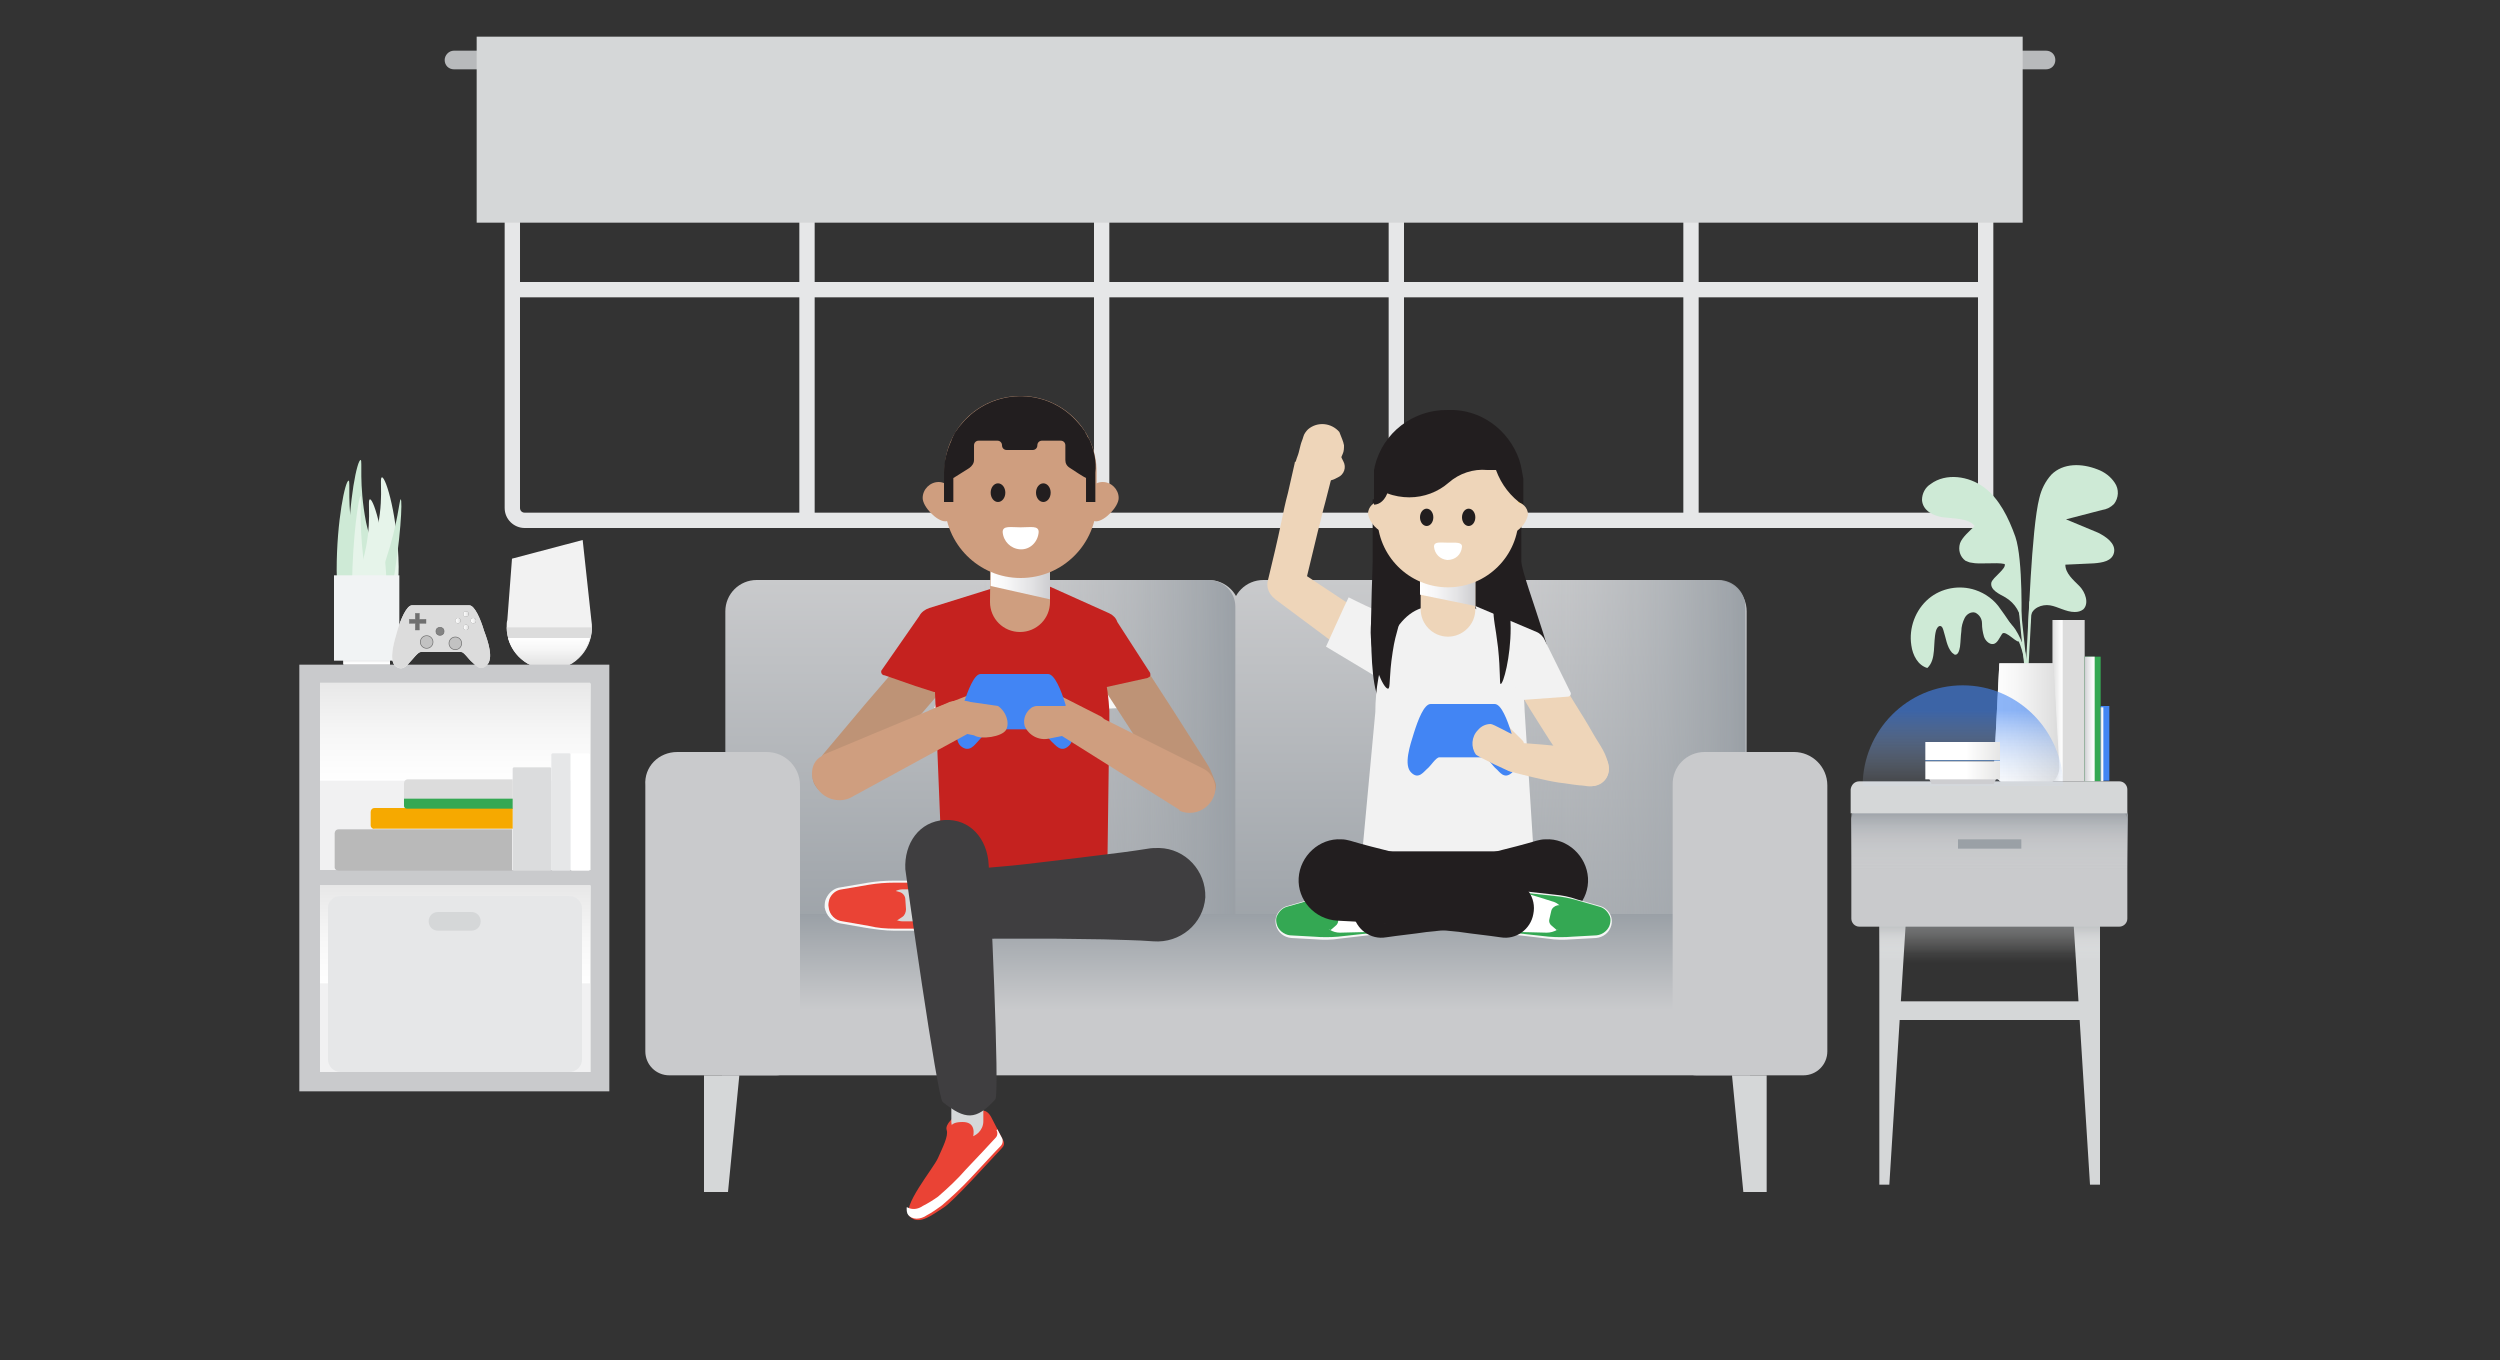 <svg enable-background="new 0 0 375 204" viewBox="0 0 375 204" xmlns="http://www.w3.org/2000/svg" xmlns:xlink="http://www.w3.org/1999/xlink"><rect x="0" y="0" width="375" height="204" fill="#333333" stroke="none"/><linearGradient id="a"><stop offset="0" stop-color="#c9cacc"/><stop offset="1" stop-color="#9aa0a6"/></linearGradient><linearGradient id="b" gradientTransform="matrix(1 0 0 -1 0 206)" gradientUnits="userSpaceOnUse" x1="147.359" x2="147.359" xlink:href="#a" y1="118.955" y2="62.786"/><linearGradient id="c" gradientTransform="matrix(1 0 0 -1 0 206)" gradientUnits="userSpaceOnUse" x1="223.331" x2="223.331" xlink:href="#a" y1="118.955" y2="62.786"/><linearGradient id="d"><stop offset=".002" stop-color="#c9cacc" stop-opacity="0"/><stop offset="1" stop-color="#9aa0a6"/></linearGradient><linearGradient id="e" gradientTransform="matrix(1 0 0 -1 0 206)" gradientUnits="userSpaceOnUse" x1="221.828" x2="261.87" xlink:href="#d" y1="85.47" y2="85.47"/><linearGradient id="f" gradientTransform="matrix(1 0 0 -1 0 206)" gradientUnits="userSpaceOnUse" x1="145.303" x2="185.345" xlink:href="#d" y1="85.47" y2="85.47"/><linearGradient id="g" gradientTransform="matrix(-1 0 0 1 2387.588 -1115.003)" gradientUnits="userSpaceOnUse" x1="2239.261" x2="2239.261" xlink:href="#a" y1="1266.469" y2="1252.059"/><linearGradient id="h" gradientTransform="matrix(-1 0 0 1 2387.588 -1115.003)" gradientUnits="userSpaceOnUse" x1="2165.225" x2="2165.225" xlink:href="#a" y1="1266.469" y2="1252.059"/><linearGradient id="i"><stop offset="0" stop-color="#cdcdd0"/><stop offset=".329" stop-color="#e3e3e5"/><stop offset=".732" stop-color="#f7f7f8"/><stop offset="1" stop-color="#fff"/></linearGradient><linearGradient id="j" gradientTransform="matrix(-1 0 0 -1 3602.959 206)" gradientUnits="userSpaceOnUse" x1="3445.427" x2="3454.359" xlink:href="#i" y1="120.216" y2="120.216"/><linearGradient id="k" gradientTransform="matrix(-1 0 0 -1 2781.251 206)" gradientUnits="userSpaceOnUse" x1="2559.927" x2="2568.221" xlink:href="#i" y1="118.829" y2="118.829"/><linearGradient id="l"><stop offset="0" stop-color="#dcdcdc"/><stop offset=".14" stop-color="#e3e3e3"/><stop offset=".657" stop-color="#f7f7f7"/><stop offset="1" stop-color="#fff"/></linearGradient><linearGradient id="m" gradientUnits="userSpaceOnUse" x1="307.9" x2="309.385" xlink:href="#l" y1="105.05" y2="105.05"/><linearGradient id="n" gradientUnits="userSpaceOnUse" x1="312.683" x2="314.168" xlink:href="#i" y1="107.818" y2="107.818"/><linearGradient id="o" gradientUnits="userSpaceOnUse" x1="315.052" x2="315.454" xlink:href="#i" y1="111.612" y2="111.612"/><linearGradient id="p"><stop offset="0" stop-color="#fff"/><stop offset=".343" stop-color="#f7f7f7"/><stop offset=".86" stop-color="#e3e3e3"/><stop offset="1" stop-color="#dcdcdc"/></linearGradient><linearGradient id="q" gradientTransform="matrix(.94 0 0 -1 -157.719 206)" gradientUnits="userSpaceOnUse" x1="485.846" x2="496.063" xlink:href="#p" y1="97.28" y2="97.28"/><linearGradient id="r" gradientTransform="matrix(1 0 0 -1 0 206)" gradientUnits="userSpaceOnUse" x1="298.446" x2="298.446" y1="70.4" y2="61.575"><stop offset="0" stop-color="#5f6368"/><stop offset=".301" stop-color="#9fa2a5" stop-opacity=".598"/><stop offset=".596" stop-color="#d4d5d6" stop-opacity=".272"/><stop offset=".839" stop-color="#f3f4f4" stop-opacity=".072"/><stop offset="1" stop-color="#fff" stop-opacity="0"/></linearGradient><linearGradient id="s" gradientTransform="matrix(1 0 0 -1 0 206)" gradientUnits="userSpaceOnUse" x1="298.446" x2="298.446" y1="84.39" y2="75.566"><stop offset="0" stop-color="#9aa0a6"/><stop offset=".251" stop-color="#aaaeb3" stop-opacity=".659"/><stop offset=".494" stop-color="#b7babe" stop-opacity=".375"/><stop offset=".708" stop-color="#c1c3c6" stop-opacity=".17"/><stop offset=".883" stop-color="#c7c8ca" stop-opacity=".045"/><stop offset="1" stop-color="#c9cacc" stop-opacity="0"/></linearGradient><linearGradient id="t" gradientTransform="matrix(1 0 0 -1 -15723.87 206)" gradientUnits="userSpaceOnUse" x1="16018.265" x2="16018.265" y1="85.825" y2="99.449"><stop offset="0" stop-color="#ebf1f9" stop-opacity="0"/><stop offset="1" stop-color="#4285f4" stop-opacity=".6"/></linearGradient><linearGradient id="u"><stop offset="0" stop-color="#fff"/><stop offset="1" stop-color="#d3d3d2"/></linearGradient><linearGradient id="v" gradientTransform="matrix(1 0 0 -1 -15723.87 206)" gradientUnits="userSpaceOnUse" x1="16018.672" x2="16027.463" xlink:href="#u" y1="90.498" y2="90.498"/><linearGradient id="w" gradientTransform="matrix(1 0 0 -1 -15723.87 206)" gradientUnits="userSpaceOnUse" x1="16018.672" x2="16027.463" xlink:href="#u" y1="93.328" y2="93.328"/><linearGradient id="x" gradientTransform="matrix(1 0 0 -1 0 206)" gradientUnits="userSpaceOnUse" x1="82.37" x2="82.37" xlink:href="#p" y1="110.348" y2="105.622"/><linearGradient id="y" gradientTransform="matrix(-1 0 0 -1 6932.371 206)" gradientUnits="userSpaceOnUse" x1="6877.407" x2="6877.407" xlink:href="#l" y1="107.042" y2="106.564"/><linearGradient id="z" gradientTransform="matrix(-1 0 0 1 3254.121 -378.487)" gradientUnits="userSpaceOnUse" x1="3185.885" x2="3185.885" xlink:href="#p" y1="495.715" y2="475.577"/><linearGradient id="A" gradientTransform="matrix(1 0 0 -1 0 206)" gradientUnits="userSpaceOnUse" x1="58.908" x2="73.511" xlink:href="#p" y1="110.556" y2="110.556"/><linearGradient id="B" gradientTransform="matrix(1 0 0 -1 0 206)" gradientUnits="userSpaceOnUse" x1="69.443" x2="70.3" xlink:href="#p" y1="113.942" y2="113.942"/><linearGradient id="C" gradientTransform="matrix(1 0 0 -1 0 206)" gradientUnits="userSpaceOnUse" x1="68.29" x2="69.147" xlink:href="#p" y1="112.861" y2="112.861"/><linearGradient id="D" gradientTransform="matrix(1 0 0 -1 0 206)" gradientUnits="userSpaceOnUse" x1="70.595" x2="71.452" xlink:href="#p" y1="112.861" y2="112.861"/><linearGradient id="E" gradientTransform="matrix(1 0 0 -1 0 206)" gradientUnits="userSpaceOnUse" x1="69.443" x2="70.3" xlink:href="#p" y1="111.875" y2="111.875"/><linearGradient id="F" gradientTransform="matrix(-1 0 0 1 3254.122 -378.487)" gradientUnits="userSpaceOnUse" x1="3185.896" x2="3185.896" xlink:href="#p" y1="526.153" y2="506.014"/><path d="m296 7.7h-217.3c-1.7 0-3 1.4-3 3v65.5c0 1.7 1.4 3 3 3h217.3c1.7 0 3-1.4 3-3v-65.5c0-1.7-1.3-3-3-3zm.7 3v31.6h-41.9v-32.3h41.2c.4 0 .7.3.7.7zm-132.6 31.6h-41.9v-32.3h41.9zm2.3-32.3h41.9v32.3h-41.9zm-2.3 34.6v32.3h-41.9v-32.3zm2.3 0h41.9v32.3h-41.9zm44.2 0h41.9v32.3h-41.9zm0-2.3v-32.3h41.9v32.3zm-131.9-32.3h41.2v32.3h-41.9v-31.6c0-.4.3-.7.7-.7zm-.7 66.2v-31.6h41.9v32.3h-41.2c-.4 0-.7-.3-.7-.7zm218 .7h-41.2v-32.3h41.9v31.6c0 .4-.3.7-.7.7z" fill="#e6e7e8"/><path d="m68.1 7.6h238.8c.8 0 1.4.6 1.4 1.4 0 .8-.6 1.4-1.4 1.4h-238.8c-.8 0-1.4-.6-1.4-1.4 0-.7.6-1.4 1.4-1.4z" fill="#b8babc"/><path d="m71.5 5.5h231.9v27.9h-231.9z" fill="#d5d7d8"/><path d="m113.5 87h67.8c2.6 0 4.7 2.1 4.7 4.7v46.8c0 2.6-2.1 4.7-4.7 4.7h-67.8c-2.6 0-4.7-2.1-4.7-4.7v-46.8c0-2.6 2.1-4.7 4.7-4.7z" fill="url(#b)"/><path d="m189.5 87h67.8c2.6 0 4.7 2.1 4.7 4.7v46.8c0 2.6-2.1 4.7-4.7 4.7h-67.8c-2.6 0-4.7-2.1-4.7-4.7v-46.8c0-2.6 2.1-4.7 4.7-4.7z" fill="url(#c)"/><path d="m225.8 87h32c2.2 0 4 1.8 4 4v59c0 2.2-1.8 4-4 4h-32c-2.2 0-4-1.8-4-4v-59c0-2.2 1.8-4 4-4z" fill="url(#e)"/><path d="m149.3 87h32c2.2 0 4 1.8 4 4v59c0 2.2-1.8 4-4 4h-32c-2.2 0-4-1.8-4-4v-59c0-2.2 1.8-4 4-4z" fill="url(#f)"/><path d="m108.3 137.6h154.2v23.7h-154.2z" fill="#c9cacc"/><path d="m109.2 178.8h-3.6v-17.5h5.3z" fill="#d5d7d8"/><path d="m265 178.8h-3.5l-1.7-17.5h5.2z" fill="#d5d7d8"/><path d="m108.8 137.1h79v14.4h-79z" fill="url(#g)"/><path d="m182.9 137.1h79v14.4h-79z" fill="url(#h)"/><path d="m101.6 112.8h13.4c2.7 0 5 2.2 5 5v39.9c0 2-1.6 3.6-3.6 3.6h-16c-2 0-3.6-1.6-3.6-3.6v-39.9c-.2-2.8 2-5 4.8-5z" fill="#c9cacc"/><path d="m255.7 112.8h13.4c2.7 0 5 2.2 5 5v39.9c0 2-1.6 3.6-3.6 3.6h-16c-2 0-3.6-1.6-3.6-3.6v-39.9c-.1-2.8 2.1-5 4.8-5z" fill="#c9cacc"/><path d="m147 166.7s1-.6 1.8 1.1l1.7 3.3c.2.4.1.8-.2 1.1-1.7 1.8-7.3 8-8.7 8.9-1.6 1-3.7 2.8-5.1 1.4s3.5-7.2 4.2-8.8 1.6-3.3 1.3-4.2 1.3-2.1 1.3-2.1z" fill="#ea4335"/><path d="m149.6 169.4-.1.1v.1c.2.3.1.8-.1 1-.8.9-2.7 2.9-4.5 4.8-1.3 1.5-2.7 2.8-4.2 4.1-.7.5-1.5 1-2.3 1.4-.7.5-1.6.6-2.3.2h-.1v.1c0 .3 0 .5.1.8 0 .1.1.1.1.2.3.4.8.6 1.3.6s1.1-.2 1.5-.5c.8-.4 1.6-1 2.3-1.5 1.5-1.3 2.9-2.6 4.3-4.1 1.8-1.9 3.6-3.9 4.5-4.8.3-.3.4-.8.2-1.2z" fill="#fff"/><path d="m139 139.6v-7.5h-5c-1.3 0-2.5.1-3.8.3l-4.1.7c-1 .1-1.8.8-2.2 1.7-.2.4-.2.9-.2 1.3.2 1.2 1.1 2.2 2.3 2.4l4 .7c1.4.2 2.7.4 4.1.4z" fill="#f6f6f6"/><path d="m134.3 139.3h4.5v-6.9h-4.7c-1.2 0-2.5.1-3.7.3l-4.1.7c-.9.1-1.6.7-1.9 1.5-.1.4-.2.8-.1 1.2.1 1.1 1 2 2.1 2.1l4 .7c1.2.3 2.5.4 3.9.4z" fill="#ea4335"/><path d="m165.4 100.6 2.7 5.6-2 .1z" fill="#f6f6f6"/><path d="m141.9 106.4-1.8-.2 4.3-8.4.4 4.9z" fill="#f6f6f6"/><path d="m144.2 100c-1.4 1.7-2.8 3.4-4.2 5l-4.3 5-4.4 4.9-2.2 2.5c-.4.4-.8.8-1.2 1.1l-.7.5c-.2.2-.5.4-.7.5-1.8.5-3.6-.4-4.4-2-.2-.5-.3-1-.2-1.5.1-.3.2-.5.3-.8l.4-.7c.3-.5.6-.9.9-1.4l2.1-2.5 4.2-5 4.3-5c1.4-1.6 2.9-3.3 4.4-4.9 1.3-1.3 3.5-1.4 4.9-.2 1.5 1.1 1.8 3 .8 4.5z" fill="#be9376"/><path d="m168.9 95.8c1.2 1.8 2.4 3.6 3.6 5.4l3.5 5.4 3.5 5.5 1.7 2.7c.3.5.5 1 .7 1.5l.3.8c.1.2.2.5.2.8-.1 1.7-1.5 3.1-3.3 3.1-.5 0-1-.1-1.5-.3-.2-.1-.5-.3-.6-.6l-.6-.6c-.4-.4-.7-.8-1-1.3l-1.8-2.7-3.6-5.4-3.5-5.4c-1.2-1.8-2.3-3.6-3.4-5.5-.9-1.5-.4-3.4 1.1-4.2 0 0 .1-.1.1-.1 1.7-.9 3.6-.5 4.6.9z" fill="#be9376"/><path d="m141.4 132.2-1.3-32c0-7.6 4.6-9.9 11.1-10.7h2.4.3.4.3 2.4c6.1.7 9 9.7 9.4 17.1v1.5l-.3 22.4-1.4.3c-7.8 1.9-16.1 5-23.3 1.4z" fill="#c5221f"/><path d="m143.3 140.9c2.5-.1 5-.1 7.4-.1h7.4l7.4.1c2.5.1 5 .1 7.5.3 4 .3 7.5-2.6 7.8-6.6.1-4-3-7.3-6.9-7.4 0 0 0 0-.1 0-.5 0-1.1 0-1.6.1-2.5.4-4.9.7-7.4 1l-7.4.9c-2.5.3-4.9.6-7.4.8s-4.9.5-7.4.7c-2.9.1-5.1 2.6-4.9 5.4v.1c.4 2.8 2.8 4.9 5.6 4.7z" fill="#3f3e40"/><path d="m145 135.8c0 1.3-1.1 2.4-2.4 2.4h-7.2c-1.3 0-2.4-1.1-2.4-2.4 0-1.3 1.1-2.4 2.4-2.4h7.2c1.3 0 2.4 1 2.4 2.4z" fill="#d5d7d8"/><path d="m133.8 133.5 1.1.3c.5.1.9.6.9 1.1l.1 1.5c0 .4-.2.9-.5 1.1l-.9.6-3.4-1.3z" fill="#ea4335"/><path d="m148.7 88.3-9.3 2.9c-.6.2-1.2.6-1.5 1.2l-5.7 8.2c-.1.3.1.7.5.7l4.6 1.6 2.8.9h.2l12.1-12.3z" fill="#c5221f"/><path d="m157.5 88 8.9 4c.6.3 1 .7 1.2 1.3l4.9 7.6c.1.2.1.6-.2.7-.1 0-.1.1-.2.1l-7.7 1.7-10.4-12.6z" fill="#c5221f"/><path d="m143.1 74.7c0 1.3 0 3.5-1.3 3.5s-3.4-2.2-3.4-3.5 1.1-2.4 2.4-2.4c1.2 0 2.3 1.1 2.3 2.4z" fill="#cf9e7f"/><path d="m163.1 74.7c0 1.3 0 3.5 1.3 3.5s3.4-2.2 3.4-3.5-1.1-2.4-2.4-2.4-2.3 1.1-2.3 2.4z" fill="#cf9e7f"/><path d="m148.6 80.6h8.9v9.7c0 2.5-2 4.5-4.5 4.5-2.5 0-4.5-2-4.5-4.5z" fill="#cf9e7f"/><path d="m157.5 89.9-8.9-2v-6.2h8.9z" fill="url(#j)"/><path d="m153.1 59.4c6.3 0 11.4 5.1 11.4 11.4v4.5c0 6.3-5.1 11.4-11.4 11.4-6.3 0-11.4-5.1-11.4-11.4v-4.5c-.1-6.3 5-11.4 11.4-11.4z" fill="#cf9e7f"/><ellipse cx="149.7" cy="73.9" fill="#221e1f" rx="1.1" ry="1.4"/><ellipse cx="156.5" cy="73.9" fill="#221e1f" rx="1.1" ry="1.4"/><path d="m163.5 66.1c-.1-.1-.1-.1 0 0-.1-.2-.2-.4-.3-.5s-.1-.2-.2-.4c-.1-.1-.2-.3-.2-.4-.1-.2-.2-.3-.3-.4s-.1-.2-.2-.3c-.2-.2-.4-.5-.6-.7-4.1-4.8-11.3-5.3-16.1-1.2-.4.4-.8.7-1.2 1.2-.2.2-.4.5-.6.7-.1.1-.1.2-.2.3s-.2.3-.3.4-.2.3-.2.4c-.1.1-.1.2-.2.4s-.2.3-.2.5c-.7 1.5-1.1 3.1-1.1 4.8v4.4h1.4v-3.6s.2-.1 2.4-1.5c.4-.3.7-.7.7-1.2v-2.2c0-.4.3-.7.7-.7h2.8c.4 0 .7.3.7.7 0 .4.3.7.7.7h3.9c.4 0 .7-.3.7-.7 0-.4.3-.7.7-.7h2.8c.4 0 .7.3.7.7v2.2c0 .5.2.9.7 1.2 2.1 1.4 2.4 1.5 2.4 1.5v3.6h1.4v-4.4c.2-1.7-.2-3.3-.8-4.8z" fill="#221e1f"/><path d="m155.8 79.8c-.1 1.5-1.3 2.7-2.8 2.6-1.4-.1-2.5-1.2-2.6-2.6 0-1 1.2-.7 2.7-.7s2.7-.3 2.7.7z" fill="#fff"/><path d="m145.1 158.6c1.3 0 2.4 1.1 2.4 2.4v7.2c0 1.3-1.1 2.4-2.4 2.4-1.3 0-2.4-1.1-2.4-2.4v-7.2c0-1.3 1.1-2.4 2.4-2.4z" fill="#d5d7d8"/><path d="m142.8 171.3 2.7-.2c.2 0 .3-.1.4-.3.2-.7.5-2.5-1.5-2.5-2.3 0-1.9 1.1-2 2.5-.1.2.1.4.4.5z" fill="#ea4335"/><path d="m149.3 164.9c.7-.8-.8-32.4-1-35.2-.2-3.9-2.8-6.9-6.6-6.7s-6.1 3.5-5.9 7.4c0 .2 4.8 34.3 5.6 34.9 3.4 2.7 5 2.8 7.9-.4z" fill="#3f3e40"/><path d="m165 109.5c-.2 0-.5 0-.7-.1l-5.7-2.9c-.5-.3-.7-.9-.4-1.4.2-.5.8-.7 1.3-.5l5.7 2.9c.5.3.7.9.4 1.4 0 .3-.3.5-.6.6z" fill="#cf9e7f"/><path d="m146.8 105.7c-.1.2-.3.4-.5.4l-5.9 2.3c-.5.2-1.1-.1-1.3-.6s0-1.1.5-1.3l5.9-2.3c.5-.2 1.1.1 1.3.6.1.3.1.6 0 .9z" fill="#cf9e7f"/><path d="m160.3 111.9c-1.2 1.1-2-.2-2.6-.7-.5-.5-1.4-1.8-1.9-1.8-.4 0-2.8 0-3.5 0h-.1-.1c-.7 0-3.1 0-3.5 0-.5 0-1.4 1.3-1.9 1.8s-1.3 1.8-2.6.7c-1.2-1.1-.3-4.3.4-6.3s1.6-4.5 2.6-4.5h10.1c1 0 2 2.5 2.6 4.5.8 2.1 1.8 5.2.5 6.3z" fill="#4285f4"/><path d="m152.3 109.5c-.1 0-.1 0-.1 0z" fill="#4285f4"/><path d="m176.8 121.4-17.5-11-2 .4c-1.5.3-3-.5-3.6-1.9-.3-1.1.2-2.2 1.1-2.8.2-.1.5-.2.7-.2h4.2c.6-.3 1.4-.3 2 0l.2.1 18.6 9.3c1.6.8 2.3 2.9 1.4 4.5 0 .1-.1.1-.1.2-1 1.7-3.1 2.4-4.9 1.6.1-.1 0-.1-.1-.2z" fill="#cf9e7f"/><path d="m123.5 113.2 18.7-7.8.2-.1c1.1-.3 2.2-.3 3.2 0l4.1.6c1.2.8 1.8 2.5 1.2 3.6-.6 1-3.7 1.5-4.8.8l-1-.2-17.6 9.6c-1.8.8-4 .1-5-1.6-1.2-1.7-.8-3.9.8-4.7.1-.1.1-.2.2-.2z" fill="#cf9e7f"/><path d="m201.6 66.8c0 .4 0 .9-.2 1.3s-.3.8-.5 1.1l-.6 1.1c-.2.4-.4.8-.5 1.1l.1-.4-1.1 4.3c-.4 1.4-.7 2.9-1.1 4.3-.7 2.9-1.4 5.8-2.1 8.7l-1.1-2.9 15.1 10c1.5 1 1.9 3 .9 4.5s-3 1.9-4.5.9-.1-.1-.2-.1l-14.5-10.8-.1-.1c-.9-.7-1.3-1.8-1-2.8.7-2.9 1.4-5.8 2-8.7.3-1.5.6-2.9 1-4.4l1-4.4c0-.1 0-.2.1-.2l.1-.2c.1-.4.3-.8.4-1.2l.3-1.2c.1-.4.3-.8.4-1.2s.4-.8.7-1.1c1.4-1.2 3.5-1 4.7.4.3.8.6 1.4.7 2z" fill="#eed5b9"/><path d="m200.7 71.6-.6.3c-.9.4-1.9.1-2.4-.8l-.3-.6c-.4-.9-.1-1.9.8-2.4l.6-.3c.9-.4 1.9-.1 2.4.8l.3.6c.5.9.1 2-.8 2.4z" fill="#eed5b9"/><path d="m214.6 87.8-6.7 4.1c-.6.3-5.6-2.3-5.6-2.3-.2.3-3.4 7.4-3.4 7.4l9.5 5.7 9.6-11.9z" fill="#f2f2f2"/><path d="m232.4 103.6-24.7 1.9c-3 0-1.8-18.6-1.8-21.3v-9.3h22.3v9.3c.1 2.7 7.2 19.4 4.2 19.4z" fill="#221e1f"/><path d="m220.1 91h-5.9c-5.5.7-7.9 9.3-7.9 15.8l-1.9 20.4.3.1c8.3 2.1 17 2.1 25.3-.1l-1.3-20.5c-.1-6.4-3.1-15-8.6-15.7z" fill="#f2f2f2"/><path d="m223.3 108.8c.1-.6.6-1.1 1.3-1.1.2 0 .4.1.6.2l3.2 3.2c.5.4-.1 2.4-.5 3-.4.5-.6-1.6-1.1-2l-3-2.3c-.4-.2-.6-.6-.5-1z" fill="#eed5b9"/><path d="m226.8 115.9c-1.2 1.1-1.9-.2-2.4-.6s-1.3-1.7-1.8-1.7c-.4 0-2.7 0-3.3 0h-.1c-.6 0-2.9 0-3.3 0-.5 0-1.3 1.3-1.8 1.7s-1.3 1.7-2.4.6c-1.2-1.1-.2-4.1.4-6s1.5-4.3 2.5-4.3h9.6c1 0 1.9 2.4 2.5 4.3.3 2 1.3 4.9.1 6z" fill="#4285f4"/><path d="m219.2 113.6c-.1 0-.1 0-.1 0z" fill="#4285f4"/><path d="m226.6 74.8h1.8v2.4h-1.8z" fill="#fdc600"/><path d="m213 82.4h8.3v9c0 2.3-1.9 4.1-4.1 4.1-2.3 0-4.1-1.9-4.1-4.1v-9z" fill="#eed5b9"/><path d="m221.3 90.9-8.3-1.7v-5.8h8.3z" fill="url(#k)"/><path d="m217.2 62.7c5.9 0 10.6 4.8 10.6 10.6v4.2c0 5.9-4.8 10.6-10.6 10.6-5.9 0-10.6-4.8-10.6-10.6v-4.2c0-5.9 4.7-10.6 10.6-10.6z" fill="#eed5b9"/><path d="m230.4 96.4c2.2 3.1 3.8 5.8 5.7 8.9 1 1.6 2 3.2 2.9 4.8s2.2 3.1 2.3 5.2c.1 1.3-.9 2.5-2.3 2.6-.5 0-.9-.1-1.3-.3-1.9-1-2.6-2.8-3.7-4.3s-2.1-3.1-3.1-4.7c-2-3.1-3.6-5.9-5.4-9.1-.8-1.4-.3-3.2 1.1-4 1.3-.6 3-.3 3.8.9z" fill="#eed5b9"/><path d="m227.3 111.4c2 .1 5.9.4 7.9.7 1 .2 2 .3 2.9.5 1 .3 2 .1 2.8 1.2.8 1.2.5 2.8-.7 3.6-.1.1-.2.1-.2.1-1.2.8-2.1.3-3.1.3-1-.1-2-.3-3-.4-2-.3-5.2-1.1-7.1-1.6-1.6-.4-1.3-1.5-.7-2.8.4-1-.1-1.7 1.2-1.6z" fill="#eed5b9"/><path d="m221.4 113.2c-.8-1.1-.7-2.7.3-3.7.5-.6 1.2-.9 1.9-.9.4 0 2.8 1.4 3.4 1.6 1.3.4 2 1.7 1.7 3 0 .1-.1.2-.1.2-.7 1.5-.8 2.8-2 2.3 0 .2-4.9-2.2-5.2-2.5z" fill="#eed5b9"/><ellipse cx="214" cy="77.6" fill="#221e1f" rx="1" ry="1.3"/><ellipse cx="220.3" cy="77.6" fill="#221e1f" rx="1" ry="1.3"/><path d="m209.1 77.1c0 1.1 0 2.9-1.1 2.9-1.4-.3-2.5-1.5-2.8-2.9 0-1.1.9-1.9 1.9-1.9 1.1 0 2 .9 2 1.9z" fill="#eed5b9"/><path d="m227.9 69c0-.1 0-.1 0 0-1.6-4.6-5.9-7.7-10.7-7.5-5.2-.1-9.8 3.4-11 8.5 0 .2-.1.4-.1.6v.3.9 3.9c.4 0 1.4-.2 2-1.7 1 .4 2.2.6 3.3.6 2.2 0 4.3-.8 5.9-2.2s3.7-2.1 5.8-1.9h.5.8c.8 2.2 2.2 4 4.1 5.3v-4c-.2-1-.3-1.9-.6-2.8z" fill="#221e1f"/><path d="m225.3 77.2c0 1.1 0 2.9 1.1 2.9 1.4-.3 2.5-1.5 2.8-2.9 0-1.1-.9-1.9-1.9-1.9-1.2 0-2 .8-2 1.9z" fill="#eed5b9"/><path d="m221.3 90.9 9.2 3.9c.5.2 1 .7 1.2 1.2l3.9 7.9c.1.3-.1.6-.5.6l-6.8.5-5.9-10.8z" fill="#f2f2f2"/><path d="m228.1 135h-23.2l1.2-7.3h21.3z" fill="#221e1f"/><path d="m207.8 140-.7-6.6-7.2.8c-1.1.1-2.2.3-3.3.7l-3.5 1c-.8.2-1.5.9-1.7 1.7-.1.4-.1.8 0 1.2.3 1.1 1.2 1.8 2.3 1.9l3.6.2c1.2.1 2.4.1 3.6-.1z" fill="#f6f6f6"/><path d="m200.7 140.5 6.4-.7-.7-6.1-6.6.7c-1.1.1-2.2.3-3.2.6l-3.5 1c-.8.2-1.3.8-1.6 1.5-.1.3-.1.7 0 1.1.2.9 1.1 1.6 2 1.7l3.6.2c1.2.1 2.4.1 3.6 0z" fill="#34a853"/><path d="m201 139.9c5.2-.1 10.4-.3 15.6-.7s10.3-.8 15.5-1.5c3.1-.4 5.3-3 4.9-5.7s-3.2-4.6-6.4-4.1c-.1 0-.2 0-.2 0-5.1.9-10.1 2-15.2 3.2-5 1.2-10.1 2.5-15 4.1-1.3.3-2.1 1.6-1.8 2.9v.2c.5 1 1.5 1.6 2.6 1.6z" fill="#fff"/><path d="m207.9 140.6c2-.3 4.1-.5 6.1-.8 2-.2 4.1-.4 6.1-.7l6.1-.6c2-.2 4.1-.3 6.2-.4 3.4-.2 6-3.1 5.8-6.4s-3.1-6-6.4-5.8c-.5 0-.9.1-1.3.2-2 .6-4 1.1-6 1.6l-6 1.5c-2 .5-4 .9-6 1.4-2 .4-4 .9-6 1.3-2.4.5-4 2.8-3.5 5.2.4 2.3 2.6 3.9 4.9 3.5z" fill="#221e1f"/><path d="m198.5 135.7 1 .1c.4.1.8.4.9.8l.3 1.3c.1.4-.1.8-.4 1l-.7.6-3.1-.8z" fill="#34a853"/><path d="m225.3 140 .7-6.6 7.2.8c1.1.1 2.2.3 3.3.7l3.5 1c.8.2 1.5.9 1.7 1.7.1.4.1.8 0 1.2-.3 1.1-1.2 1.8-2.3 1.9l-3.6.2c-1.2.1-2.4.1-3.6-.1z" fill="#f6f6f6"/><path d="m232.3 140.5-6.4-.7.7-6.1 6.6.7c1.1.1 2.2.3 3.2.6l3.5 1c.8.2 1.3.8 1.6 1.5.1.3.1.7 0 1.1-.2.9-1.1 1.6-2 1.7l-3.6.2c-1.2.1-2.4.1-3.6 0z" fill="#34a853"/><path d="m232 139.9c-5.2-.1-10.4-.3-15.6-.7s-10.3-.8-15.5-1.5c-3.1-.4-5.3-3-4.9-5.7s3.2-4.6 6.4-4.1h.2c5.1.9 10.1 2 15.2 3.2 5 1.2 10.1 2.5 15 4.1 1.3.3 2.1 1.6 1.8 2.9v.2c-.4 1-1.5 1.6-2.6 1.6z" fill="#fff"/><path d="m225.1 140.6c-2-.3-4.1-.5-6.1-.8-2-.2-4.1-.4-6.1-.7l-6.1-.6c-2-.2-4.1-.3-6.2-.4-3.4-.2-6-3.1-5.8-6.4s3.1-6 6.4-5.8c.5 0 .9.1 1.3.2 2 .6 4 1.1 6 1.6l6 1.5c2 .5 4 .9 6 1.4 2 .4 4 .9 6 1.3 2.4.5 4 2.8 3.5 5.2-.4 2.3-2.6 3.9-4.9 3.5z" fill="#221e1f"/><path d="m234.6 135.7-1 .1c-.4.1-.8.4-.9.8l-.3 1.3c-.1.4.1.8.4 1l.7.6 3.1-.8z" fill="#34a853"/><path d="m210 91.7c.1 2.2-.6 2.7-1.1 6.1-.6 3.8-.3 5.5-.7 5.5-.7 0-2.5-4-2.6-8.4 0-4.1 1.4-8.4 2.6-8.4.9-.1 1.7 2.9 1.8 5.2z" fill="#221e1f"/><path d="m224 91c0 2.2.3 2.7.7 6.1.4 3.8.2 5.5.4 5.5.4 0 1.5-4 1.5-8.4 0-4.1-.8-8.4-1.5-8.4-.6 0-1 3-1.1 5.2z" fill="#221e1f"/><path d="m219.3 82c-.1 1.2-1 2-2.2 2-1.1-.1-1.9-.9-2-2 0-.8.9-.6 2.1-.6s2.1-.1 2.1.6z" fill="#fff"/><path d="m307.9 93h4.8v24.2h-4.8z" fill="#dcdcdc"/><path d="m312.7 98.5h2.4v18.7h-2.4z" fill="#34a853"/><path d="m315.1 105.9h1.3v11.2h-1.3z" fill="#4285f4"/><path d="m307.9 93h1.5v24.2h-1.5z" fill="url(#m)"/><path d="m312.7 98.5h1.5v18.7h-1.5z" fill="url(#n)"/><path d="m315.1 106.1h.4v11.1h-.4z" fill="url(#o)"/><g fill="#ceead6"><path d="m304.2 95.1c.2-.8.4-1.7.4-2.5.1-1.4 1.7-2 2.9-1.8s2.4 1 3.7 1c.5 0 .9-.1 1.3-.4.9-.9.3-2.6-.6-3.5s-2.1-1.9-2.1-3.2l4.3-.2c1.2-.1 2.7-.3 3-1.6.3-1.4-1.2-2.4-2.4-3l-4.8-2 5.4-1.4c.7-.1 1.3-.4 1.8-.9.7-.9.8-2.2.1-3.2-.6-.9-1.5-1.6-2.6-2-2.3-.9-5.1-1-6.9.8-.9 1-1.5 2.2-1.8 3.5-1.2 4.6-1.7 20.4-1.7 20.4z"/><path d="m303.2 93.7c0-1.7-.9-3.2-2.4-4.1-.9-.5-2.3-1.1-2.1-2.2.2-.8 2.3-2.1 2-2.8-1.3-.3-3.7.1-5-.2-.3 0-.6-.2-.9-.3-.8-.6-1.1-1.6-.8-2.6.3-.9 1.5-1.9 2.2-2.6-.9-1.2-3.2-1.1-4.7-1.3s-3.1-1-3.2-2.6c0-1 .5-1.9 1.3-2.4 2.3-1.7 5.7-1.2 8 .5s3.7 4.6 4.7 7.4c1.2 3.5.9 13.2.9 13.2z"/><path d="m296.3 88.5c-2.4-.8-5.1-.3-7 1.3-2 1.7-3 4.4-2.6 7 .2 1.5 1 3 2.4 3.4 1.4-1.3.8-3.7 1.3-5.6.1-.3.3-.7.6-.7s.4.3.5.6c.4 1.2.5 2.5 1.3 3.4.1.1.3.2.4.3.5.1.7-.6.8-1.2.1-.8.1-1.6.2-2.3 0-.7.2-1.4.5-2s1-1 1.6-.8c.6.3 1 .9 1 1.6s.1 1.3.3 2c.2.6.8 1.2 1.4 1.1s.9-.9 1.3-1.5c.5-.8 2.6 1.9 2.6.9.1-.6-2.5-4.2-2.8-4.6-.9-1.4-2.3-2.4-3.8-2.9z"/><path d="m304.8 90.2-.6 11.3h-.4l.6-11.3"/><path d="m303 90.2 1.2 11.3h-.4l-1.1-11.2"/><path d="m300.7 92.8c.6.4 1.2 1 1.6 1.6 1.2 1.9 1.8 4 1.9 6.2h-.4c-.1-2.1-.7-4.2-1.8-6-.3-.4-.6-.8-1-1.2-.1-.1-.2-.2-.3-.2 0 0-.1 0-.1-.1z"/></g><path d="m306.1 117.9h-4.3c-1.5 0-2.7-1.3-2.7-2.8l.8-15.6h8.1l.8 15.6c0 1.5-1.2 2.8-2.7 2.8z" fill="#dcdcdc"/><path d="m301.9 117.9h4.3c1.5 0 2.7-1.3 2.7-2.8l-.9-15.6h-8.1l-.8 15.6c0 1.5 1.2 2.8 2.8 2.8z" fill="url(#q)"/><path d="m315 177.7h-1.5l-3.5-55.7h5z" fill="#d5d7d8"/><path d="m281.9 177.7h1.5l3.5-55.7h-5z" fill="#d5d7d8"/><path d="m281.9 135.6h33.1v8.8h-33.1z" fill="url(#r)"/><path d="m278.9 121.7h39c.7 0 1.2.6 1.2 1.2v14.9c0 .7-.6 1.2-1.2 1.2h-39c-.7 0-1.2-.6-1.2-1.2v-14.9c0-.7.5-1.2 1.2-1.2z" fill="#c9cacc"/><path d="m284.4 150.2h28.1v2.8h-28.1z" fill="#d5d7d8"/><path d="m278.4 121.6h40.1c.4 0 .7.3.7.7v7.5c0 .4-.3.7-.7.7h-40.1c-.4 0-.7-.3-.7-.7v-7.5c0-.4.3-.7.7-.7z" fill="url(#s)"/><path d="m278.9 117.2h39c.7 0 1.2.6 1.2 1.2v3.6h-41.5v-3.6c.1-.7.6-1.2 1.3-1.2z" fill="#d5d7d8"/><path d="m293.7 125.9h9.5v1.4h-9.5z" fill="#9aa0a6"/><path d="m309.5 117.9h-30.1c0-8.3 6.7-15.1 15-15.1s15 6.8 15.1 15.1z" fill="url(#t)"/><path d="m299.2 116.6h-9.6l.3.7h9z" fill="#cdcdd0" stroke="#cdcdd0" stroke-miterlimit="10" stroke-width=".577"/><path d="m288.8 114.2h11.2v2.7h-11.2z" fill="url(#v)"/><path d="m288.8 111.3h11.2v2.7h-11.2z" fill="url(#w)"/><path d="m288.8 114h11.2v.1h-11.2z" fill="#6391cb"/><path d="m82.4 100.4c-3.5 0-6.4-2.9-6.4-6.4 0-.3 0-.7.1-1l.7-9.2 10.6-2.8 1.3 12c.6 3.5-1.7 6.8-5.2 7.4-.4 0-.8 0-1.1 0z" fill="#f2f2f2"/><path d="m82.4 100.4c3.5 0 6.3-2.8 6.4-6.3h-12.8c0 3.5 2.9 6.3 6.4 6.3z" fill="#dcdcdc"/><path d="m76.2 95.7c.9 3.4 4.4 5.4 7.8 4.5 2.2-.6 3.9-2.3 4.5-4.5z" fill="url(#x)"/><path d="m54.9 85c-.7 4.5 1.3 9 2.5 9 1.3 0 2.4-4 2.4-9-.1-7.4-1.9-13.4-2.5-13.4-.5 0 .5 3.6-1.1 9.3-.7 2.3-1.1 2.4-1.3 4.1z" fill="#e6f4ea"/><path d="m56.5 87.9c-1.2 4.4-1 8.9-.5 9 .6.1 1.9-3.7 2.8-8.6 1.3-7.3 1.6-13.4 1.3-13.4-.2 0-.4 3.6-2.2 9-.7 2.4-.9 2.4-1.4 4z" fill="#ceead6"/><path d="m54.1 85.5c.5 4.5-.9 9-1.8 9-1 0-1.8-4-1.8-9 0-7.4 1.3-13.5 1.8-13.4.3 0-.3 3.6.8 9.3.5 2.4.8 2.5 1 4.1z" fill="#ceead6"/><path d="m55.9 82.4c.5 4.5-.9 9-1.8 9-1 0-1.8-4-1.8-9 0-7.4 1.3-13.5 1.8-13.4.3 0-.3 3.6.8 9.3.5 2.3.8 2.4 1 4.1z" fill="#ceead6"/><path d="m53.1 88.3c-.7 4.5 1.3 9 2.5 9 1.3 0 2.4-4 2.4-9-.1-7.4-1.9-13.4-2.5-13.4-.5 0 .5 3.6-1.1 9.3-.7 2.3-1 2.4-1.3 4.1z" fill="#e6f4ea"/><path d="m55.1 87.8c.3 4.5-.7 9-1.3 9s-1.1-4-1-9c.1-7.4 1-13.4 1.3-13.4.2 0-.3 3.6.4 9.3.4 2.3.5 2.4.6 4.1z" fill="#e6f4ea"/><path d="m51.5 98.9h7v1h-7z" fill="#dcdcdc"/><path d="m51.5 98.9h7v.7h-7z" fill="url(#y)"/><path d="m50.1 86.3h9.8v12.8h-9.8z" fill="#f1f3f4"/><path d="m44.9 99.7h46.5v64h-46.5z" fill="#c9cacc"/><path d="m48 102.5h40.6v28h-40.6z" fill="#f1f1f2"/><path d="m48 132.8h40.6v28h-40.6z" fill="#f1f1f2"/><path d="m48 102.4h40.5v14.7h-40.5z" fill="url(#z)"/><path d="m73 99.8c-1 1-1.7-.1-2.2-.5s-1.2-1.5-1.6-1.5-2.4 0-3 0h-.1c-.6 0-2.6 0-3 0s-1.2 1.1-1.6 1.5-1.1 1.5-2.2.6c-1-.9-.2-3.6.3-5.3s1.4-3.8 2.2-3.8h4.2.2 4.2c.8 0 1.7 2.1 2.2 3.8.6 1.6 1.5 4.2.4 5.2z" fill="url(#A)"/><path d="m73 99.8c-1 1-1.7-.1-2.2-.5s-1.2-1.5-1.6-1.5-2.4 0-3 0h-.1c-.6 0-2.6 0-3 0s-1.2 1.1-1.6 1.5-1.1 1.5-2.2.6c-1-.9-.2-3.6.3-5.3s1.4-3.8 2.2-3.8h4.2.2 4.2c.8 0 1.7 2.1 2.2 3.8.6 1.6 1.5 4.2.4 5.2z" fill="#dcdcdc"/><circle cx="64" cy="96.3" fill="#6f6f6f" r="1"/><circle cx="66" cy="94.7" fill="#838383" r=".6" stroke="#6f6f6f" stroke-miterlimit="10" stroke-width=".106"/><circle cx="69.9" cy="92.1" fill="#6f6f6f" r=".4"/><circle cx="68.7" cy="93.1" fill="#6f6f6f" r=".4"/><circle cx="71" cy="93.1" fill="#6f6f6f" r=".4"/><circle cx="69.9" cy="94.1" fill="#6f6f6f" r=".4"/><circle cx="64" cy="96.3" fill="#c2c2c2" r=".9"/><circle cx="68.3" cy="96.5" fill="#6f6f6f" r="1"/><circle cx="68.3" cy="96.5" fill="#c2c2c2" r=".9"/><path d="m63.9 92.9h-1v-.9h-.6v.9h-.9v.6h.9v1h.6v-1h1z" fill="#6f6f6f" stroke="#6f6f6f" stroke-miterlimit="10" stroke-width=".064"/><circle cx="69.9" cy="92.1" fill="url(#B)" r=".4"/><circle cx="68.7" cy="93.1" fill="url(#C)" r=".4"/><circle cx="71" cy="93.1" fill="url(#D)" r=".4"/><circle cx="69.9" cy="94.1" fill="url(#E)" r=".4"/><path d="m48 132.8h40.5v14.7h-40.5z" fill="url(#F)"/><path d="m77.1 115.1h5.4c.1 0 .2.1.2.2v15.1c0 .1-.1.2-.2.2h-5.4c-.1 0-.2-.1-.2-.2v-15.1c0-.1.1-.2.2-.2z" fill="#dbdcdd"/><path d="m82.9 113h2.5c.1 0 .2.1.2.2v17.2c0 .1-.1.2-.2.2h-2.5c-.1 0-.2-.1-.2-.2v-17.2c0-.1.1-.2.2-.2z" fill="#e6e7e8"/><path d="m85.8 113h2.5c.1 0 .2.1.2.2v17.2c0 .1-.1.2-.2.2h-2.5c-.1 0-.2-.1-.2-.2v-17.2c0-.1.1-.2.2-.2z" fill="#fff"/><path d="m50.2 130.1v-5.1c0-.3.2-.6.6-.6h26v6.2h-26c-.3 0-.6-.2-.6-.5z" fill="#b9b9b9"/><path d="m55.6 123.8v-2c0-.3.2-.6.6-.6h20.7v3.1h-20.7c-.3.1-.6-.2-.6-.5z" fill="#f6a900"/><path d="m60.6 120.7v-3.2c0-.3.2-.6.6-.6h15.7v4.3h-15.8c-.3.1-.5-.2-.5-.5z" fill="#dcdcdc"/><path d="m60.6 120.9c0 .2.2.4.4.4h15.9v-1.5h-16.3z" fill="#34a853"/><path d="m51.1 134.4h34.3c1.1 0 1.9.9 1.9 1.9v22.6c0 1.1-.9 1.9-1.9 1.9h-34.3c-1.1 0-1.9-.9-1.9-1.9v-22.6c-.1-1 .8-1.9 1.9-1.9z" fill="#e6e7e8"/><path d="m65.7 136.8h5c.8 0 1.4.6 1.4 1.4 0 .8-.6 1.4-1.4 1.4h-5c-.8 0-1.4-.6-1.4-1.4 0-.8.6-1.4 1.4-1.4z" fill="#d5d7d8"/></svg>